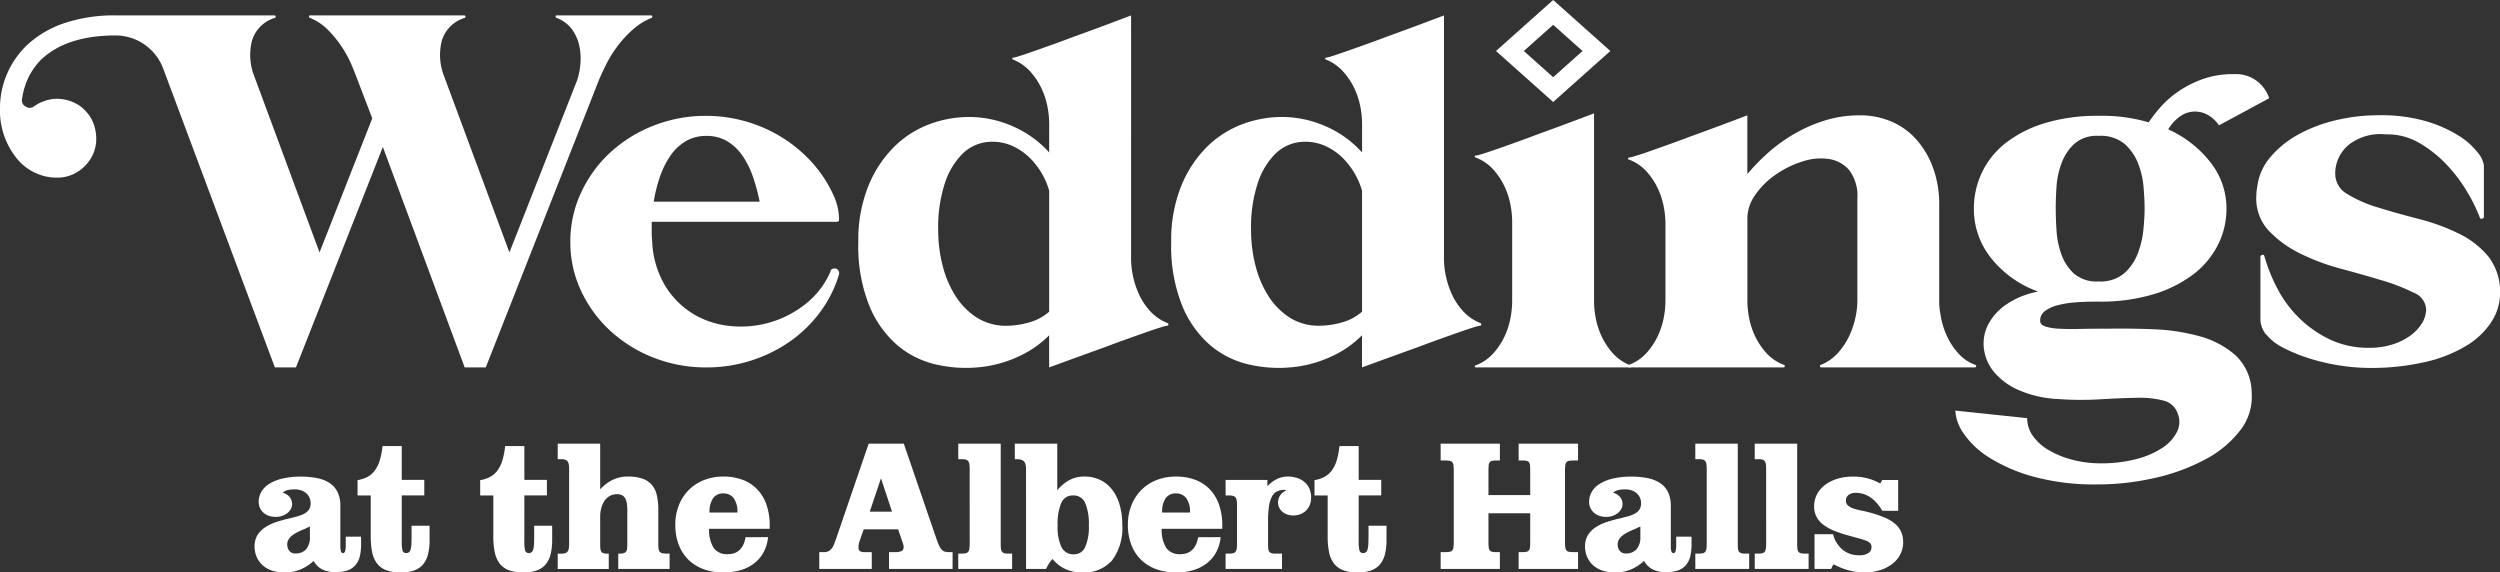 <svg xmlns="http://www.w3.org/2000/svg" width="347.384" height="79.55" viewBox="0 0 347.384 79.55"><rect x="0" y="0" width="347.384" height="79.55" fill="#333333" stroke="none"/><g id="Group_3104" data-name="Group 3104" transform="translate(-802.835 -217.052)"><path id="Path_38324" data-name="Path 38324" d="M217.564,399.487a4.011,4.011,0,0,1-1.852-.38,2.831,2.831,0,0,1-1.18-1.18,6.391,6.391,0,0,1-1.852,1.2,5.616,5.616,0,0,1-2.182.412,5.4,5.4,0,0,1-1.763-.266,3.681,3.681,0,0,1-1.307-.755,3.331,3.331,0,0,1-.818-1.154,3.684,3.684,0,0,1-.285-1.465,2.9,2.9,0,0,1,.387-1.535,3.522,3.522,0,0,1,1.053-1.084,6.348,6.348,0,0,1,1.56-.749q.894-.3,1.909-.526.621-.152,1.148-.3a4.143,4.143,0,0,0,.913-.374,1.713,1.713,0,0,0,.6-.558,1.588,1.588,0,0,0,.216-.869,1.805,1.805,0,0,0-.165-.78,1.869,1.869,0,0,0-.45-.6,2.023,2.023,0,0,0-.685-.393,2.665,2.665,0,0,0-.881-.14,4.749,4.749,0,0,0-.945.082,1.834,1.834,0,0,0-.768.374,1.9,1.9,0,0,1,.97.6,1.5,1.5,0,0,1,.349.989,1.394,1.394,0,0,1-.171.672,1.875,1.875,0,0,1-.476.565,2.4,2.4,0,0,1-.717.393,2.662,2.662,0,0,1-.894.146,2.938,2.938,0,0,1-.97-.152,2.168,2.168,0,0,1-.748-.432,2.024,2.024,0,0,1-.488-.66,1.951,1.951,0,0,1-.178-.837,2.748,2.748,0,0,1,.381-1.421,3.277,3.277,0,0,1,1.122-1.11,6.136,6.136,0,0,1,1.833-.723,10.974,10.974,0,0,1,2.524-.26,11.274,11.274,0,0,1,2.27.209,4.879,4.879,0,0,1,1.731.685,3.175,3.175,0,0,1,1.1,1.256,4.269,4.269,0,0,1,.387,1.909v5.53a2.73,2.73,0,0,0,.082.793.306.306,0,0,0,.3.247q.368,0,.368-1.04v-1.243h2.131v1.065a6.8,6.8,0,0,1-.19,1.713,2.91,2.91,0,0,1-.615,1.2,2.548,2.548,0,0,1-1.1.717,5.106,5.106,0,0,1-1.655.235m-5.555-2.6a1.9,1.9,0,0,0,1.471-.577,2.514,2.514,0,0,0,.533-1.756v-1.408q-.254.1-.488.222a3.619,3.619,0,0,1-.45.2q-.482.2-.888.412a3.679,3.679,0,0,0-.7.457,2.046,2.046,0,0,0-.457.533,1.283,1.283,0,0,0-.165.653,1.367,1.367,0,0,0,.3.92,1.048,1.048,0,0,0,.843.349" transform="translate(631.886 -102.937)" fill="#fff"></path><path id="Path_38325" data-name="Path 38325" d="M295.909,374.779a5.148,5.148,0,0,0,.1,1.192.5.5,0,0,0,.546.393.537.537,0,0,0,.387-.139.913.913,0,0,0,.222-.444,4,4,0,0,0,.095-.786q.019-.482.019-1.154v-1.269h2.5v1.953a8.136,8.136,0,0,1-.222,2.023,3.453,3.453,0,0,1-.7,1.414,2.887,2.887,0,0,1-1.249.831,5.578,5.578,0,0,1-1.858.273,5.475,5.475,0,0,1-2-.317,2.922,2.922,0,0,1-1.275-.939,3.809,3.809,0,0,1-.672-1.548,10.462,10.462,0,0,1-.2-2.156v-5.746H289.77V366.23a4.322,4.322,0,0,0,1.383-.45,3.119,3.119,0,0,0,1.021-.894,4.647,4.647,0,0,0,.685-1.408,10.11,10.11,0,0,0,.374-1.979h2.676V366.2h3.133v2.157h-3.133Z" transform="translate(562.749 -82.465)" fill="#fff"></path><path id="Path_38326" data-name="Path 38326" d="M395.263,374.779a5.137,5.137,0,0,0,.1,1.192.5.5,0,0,0,.545.393.536.536,0,0,0,.387-.139.911.911,0,0,0,.222-.444,4.011,4.011,0,0,0,.095-.786q.02-.482.019-1.154v-1.269h2.5v1.953a8.138,8.138,0,0,1-.222,2.023,3.449,3.449,0,0,1-.7,1.414,2.886,2.886,0,0,1-1.249.831,5.58,5.58,0,0,1-1.858.273,5.474,5.474,0,0,1-2-.317,2.922,2.922,0,0,1-1.275-.939,3.809,3.809,0,0,1-.672-1.548,10.46,10.46,0,0,1-.2-2.156v-5.746h-1.827V366.23a4.326,4.326,0,0,0,1.383-.45,3.116,3.116,0,0,0,1.021-.894,4.649,4.649,0,0,0,.685-1.408,10.123,10.123,0,0,0,.374-1.979h2.676V366.2H398.4v2.157h-3.133Z" transform="translate(480.43 -82.465)" fill="#fff"></path><path id="Path_38327" data-name="Path 38327" d="M460.414,374.846h.241a1.731,1.731,0,0,0,.545-.07.6.6,0,0,0,.31-.228.9.9,0,0,0,.133-.425c.017-.177.025-.393.025-.647V368.8a5.8,5.8,0,0,0-.07-.958,2.011,2.011,0,0,0-.235-.691,1.058,1.058,0,0,0-.444-.419,1.593,1.593,0,0,0-.71-.139,1.983,1.983,0,0,0-.932.222,2.128,2.128,0,0,0-.729.634,3.161,3.161,0,0,0-.476,1,4.684,4.684,0,0,0-.171,1.319v3.716c0,.254.008.47.025.647a1,1,0,0,0,.121.425.53.53,0,0,0,.291.228,1.67,1.67,0,0,0,.539.07h.215v2.131H452v-2.131h.469a2.033,2.033,0,0,0,.558-.064.632.632,0,0,0,.336-.222,1.012,1.012,0,0,0,.171-.425,3.645,3.645,0,0,0,.051-.66V363.1a3.542,3.542,0,0,0-.051-.653,1.006,1.006,0,0,0-.171-.419.669.669,0,0,0-.336-.228,1.857,1.857,0,0,0-.558-.07H452v-2.156h5.9v6.342a6.023,6.023,0,0,1,1.763-1.332,4.748,4.748,0,0,1,2.08-.444,6.145,6.145,0,0,1,2.017.285,3,3,0,0,1,1.306.856,3.354,3.354,0,0,1,.7,1.433,8.686,8.686,0,0,1,.209,2.03v4.731a5.812,5.812,0,0,0,.032.66.9.9,0,0,0,.146.425.6.6,0,0,0,.342.222,2.424,2.424,0,0,0,.621.064h.431v2.131h-7.141Z" transform="translate(428.332 -80.87)" fill="#fff"></path><path id="Path_38328" data-name="Path 38328" d="M560.174,394.629a5.538,5.538,0,0,1-.59,2.035,4.886,4.886,0,0,1-1.269,1.548,5.635,5.635,0,0,1-1.89.983,8.173,8.173,0,0,1-2.442.342,7.916,7.916,0,0,1-2.759-.456,5.9,5.9,0,0,1-2.112-1.313,5.8,5.8,0,0,1-1.351-2.086,7.693,7.693,0,0,1-.476-2.79,7.176,7.176,0,0,1,.495-2.7,6.3,6.3,0,0,1,1.376-2.118,6.113,6.113,0,0,1,2.112-1.376,7.3,7.3,0,0,1,2.714-.488,7.434,7.434,0,0,1,2.677.457A5.423,5.423,0,0,1,558.684,388a5.9,5.9,0,0,1,1.275,2.137,8.678,8.678,0,0,1,.444,2.885v.444H551.98a4.733,4.733,0,0,0,.64,2.67,2.248,2.248,0,0,0,1.96.856q2.042,0,2.473-2.359Zm-6.215-6.076a1.658,1.658,0,0,0-1.427.666,3.342,3.342,0,0,0-.488,1.985h3.868v-.038a3.108,3.108,0,0,0-.52-1.96,1.731,1.731,0,0,0-1.433-.653" transform="translate(349.386 -102.937)" fill="#fff"></path><g id="Group_3043" data-name="Group 3043" transform="translate(916.676 278.704)"><path id="Path_38329" data-name="Path 38329" d="M663.949,374.644h.647a1.371,1.371,0,0,0,.653-.139,1.341,1.341,0,0,0,.444-.387,2.444,2.444,0,0,0,.311-.571q.126-.323.254-.679l4.553-13.293h4.884l4.591,13.382q.191.507.343.837a1.774,1.774,0,0,0,.343.52.992.992,0,0,0,.431.26,2.184,2.184,0,0,0,.6.07h.47v2.334H673.64v-2.334h.774a2.3,2.3,0,0,0,.97-.146.6.6,0,0,0,.285-.59,1.355,1.355,0,0,0-.051-.342,3.374,3.374,0,0,0-.14-.406l-.571-1.687h-4.782l-.571,1.636a1.782,1.782,0,0,0-.115.438,3.181,3.181,0,0,0-.038.438.6.6,0,0,0,.2.526,1.505,1.505,0,0,0,.767.133h.875v2.334h-7.293Zm10.109-5.619-1.535-4.642-1.56,4.642Z" transform="translate(-663.949 -359.575)" fill="#fff"></path><path id="Path_38330" data-name="Path 38330" d="M778.178,363.1a4.6,4.6,0,0,0-.038-.653,1,1,0,0,0-.146-.418.6.6,0,0,0-.311-.229,1.732,1.732,0,0,0-.546-.07h-.546v-2.156h5.9v13.9q0,.38.026.647a.945.945,0,0,0,.127.425.565.565,0,0,0,.291.229,1.61,1.61,0,0,0,.533.07h.608v2.131h-7.484v-2.131h.546a1.894,1.894,0,0,0,.546-.064.566.566,0,0,0,.311-.222,1,1,0,0,0,.146-.425,4.737,4.737,0,0,0,.038-.66Z" transform="translate(-757.278 -359.575)" fill="#fff"></path><path id="Path_38331" data-name="Path 38331" d="M823.967,363.1a2.832,2.832,0,0,0-.057-.6,1.016,1.016,0,0,0-.2-.431.819.819,0,0,0-.387-.254,1.959,1.959,0,0,0-.615-.083h-.3v-2.156h5.9v6.469a5.738,5.738,0,0,1,1.681-1.408,4.391,4.391,0,0,1,2.112-.495,4.97,4.97,0,0,1,2.131.45,4.592,4.592,0,0,1,1.655,1.313,6.238,6.238,0,0,1,1.072,2.112,9.729,9.729,0,0,1,.381,2.835,7.473,7.473,0,0,1-1.421,4.947,5.184,5.184,0,0,1-4.186,1.674,5.311,5.311,0,0,1-2.334-.495,5.069,5.069,0,0,1-1.751-1.383,3.61,3.61,0,0,0-.5.653,6.925,6.925,0,0,0-.4.729h-2.778Zm4.389,7.826a6.489,6.489,0,0,0,.546,3.038,1.843,1.843,0,0,0,1.738.983,1.652,1.652,0,0,0,1.534-.989,6.775,6.775,0,0,0,.52-3.031,7.317,7.317,0,0,0-.514-3.127,1.735,1.735,0,0,0-1.668-1.034,1.708,1.708,0,0,0-1.655,1.053,7.5,7.5,0,0,0-.5,3.108" transform="translate(-795.238 -359.575)" fill="#fff"></path><path id="Path_38332" data-name="Path 38332" d="M926.952,394.629a5.534,5.534,0,0,1-.59,2.035,4.883,4.883,0,0,1-1.269,1.548,5.633,5.633,0,0,1-1.89.983,8.173,8.173,0,0,1-2.442.342,7.915,7.915,0,0,1-2.759-.456,5.9,5.9,0,0,1-2.112-1.313,5.8,5.8,0,0,1-1.351-2.086,7.693,7.693,0,0,1-.476-2.79,7.177,7.177,0,0,1,.495-2.7,6.306,6.306,0,0,1,1.376-2.118,6.113,6.113,0,0,1,2.112-1.376,7.3,7.3,0,0,1,2.714-.488,7.432,7.432,0,0,1,2.677.457A5.422,5.422,0,0,1,925.462,388a5.9,5.9,0,0,1,1.275,2.137,8.678,8.678,0,0,1,.444,2.885v.444h-8.422a4.733,4.733,0,0,0,.64,2.67,2.248,2.248,0,0,0,1.96.856q2.042,0,2.473-2.359Zm-6.215-6.076a1.658,1.658,0,0,0-1.427.666,3.342,3.342,0,0,0-.488,1.985h3.868v-.038a3.107,3.107,0,0,0-.52-1.96,1.731,1.731,0,0,0-1.433-.653" transform="translate(-871.18 -381.641)" fill="#fff"></path><path id="Path_38333" data-name="Path 38333" d="M999.068,387.564a4.227,4.227,0,0,1,1.264-.983,3.318,3.318,0,0,1,1.532-.374,4.151,4.151,0,0,1,1.386.215,3,3,0,0,1,1.029.6,2.535,2.535,0,0,1,.642.913,3,3,0,0,1,.222,1.167,2.785,2.785,0,0,1-.183,1.034,2.273,2.273,0,0,1-.52.793,2.314,2.314,0,0,1-.792.508,2.747,2.747,0,0,1-1,.177,2.468,2.468,0,0,1-.843-.139,2.1,2.1,0,0,1-.666-.381,1.749,1.749,0,0,1-.437-.571,1.584,1.584,0,0,1-.159-.7,1.823,1.823,0,0,1,.292-1,1.885,1.885,0,0,1,.9-.71c-.068-.017-.124-.03-.166-.038a.88.88,0,0,0-.166-.013,2.2,2.2,0,0,0-1.026.222,1.657,1.657,0,0,0-.695.729,4.279,4.279,0,0,0-.4,1.338,13.808,13.808,0,0,0-.128,2.048v3.146c0,.254.008.47.026.647a.944.944,0,0,0,.127.425.566.566,0,0,0,.291.228,1.61,1.61,0,0,0,.533.07h.964v2.131h-7.839v-2.131h.52a1.963,1.963,0,0,0,.552-.063.6.6,0,0,0,.324-.222.953.953,0,0,0,.152-.425,4.8,4.8,0,0,0,.038-.66v-5.327a4.812,4.812,0,0,0-.038-.66.954.954,0,0,0-.152-.425.632.632,0,0,0-.324-.228,1.793,1.793,0,0,0-.552-.07h-.52v-2.157h5.809Z" transform="translate(-936.795 -381.641)" fill="#fff"></path><path id="Path_38334" data-name="Path 38334" d="M1071.413,374.779a5.149,5.149,0,0,0,.1,1.192.5.5,0,0,0,.546.393.536.536,0,0,0,.387-.139.911.911,0,0,0,.222-.444,3.99,3.99,0,0,0,.095-.786q.019-.482.019-1.154v-1.269h2.5v1.953a8.146,8.146,0,0,1-.222,2.023,3.456,3.456,0,0,1-.7,1.414,2.887,2.887,0,0,1-1.25.831,5.576,5.576,0,0,1-1.858.273,5.476,5.476,0,0,1-2-.317,2.925,2.925,0,0,1-1.275-.939,3.811,3.811,0,0,1-.672-1.548,10.466,10.466,0,0,1-.2-2.156v-5.746h-1.827V366.23a4.323,4.323,0,0,0,1.383-.45,3.121,3.121,0,0,0,1.021-.894,4.639,4.639,0,0,0,.684-1.408,10.09,10.09,0,0,0,.374-1.979h2.676V366.2h3.133v2.157h-3.133Z" transform="translate(-996.463 -361.169)" fill="#fff"></path><path id="Path_38335" data-name="Path 38335" d="M1167.512,374.643h.495a5.147,5.147,0,0,0,.7-.038.667.667,0,0,0,.4-.184.783.783,0,0,0,.184-.431,5.344,5.344,0,0,0,.044-.78v-9.868a5.479,5.479,0,0,0-.044-.786.758.758,0,0,0-.184-.431.685.685,0,0,0-.4-.178,5.084,5.084,0,0,0-.7-.038h-.495v-2.334h8.232v2.334h-.52a2.821,2.821,0,0,0-.564.045.539.539,0,0,0-.324.19.848.848,0,0,0-.146.432,7.194,7.194,0,0,0-.032.767v3.374h5.8v-3.374a7.4,7.4,0,0,0-.031-.767.845.845,0,0,0-.146-.432.539.539,0,0,0-.329-.19,3.014,3.014,0,0,0-.583-.045h-.52v-2.334h8.257v2.334h-.507a4.97,4.97,0,0,0-.691.038.652.652,0,0,0-.393.178.787.787,0,0,0-.178.431,5.494,5.494,0,0,0-.044.786v9.868a5.359,5.359,0,0,0,.044.78.813.813,0,0,0,.178.431.636.636,0,0,0,.393.184,5.031,5.031,0,0,0,.691.038h.507v2.334h-8.257v-2.334h.52a2.658,2.658,0,0,0,.583-.051.55.55,0,0,0,.329-.2.874.874,0,0,0,.146-.431,7.048,7.048,0,0,0,.031-.749v-3.97h-5.8v3.97a6.856,6.856,0,0,0,.032.749.878.878,0,0,0,.146.431.55.55,0,0,0,.324.2,2.488,2.488,0,0,0,.564.051h.52v2.334h-8.232Z" transform="translate(-1081.171 -359.574)" fill="#fff"></path><path id="Path_38336" data-name="Path 38336" d="M1295.78,399.487a4.01,4.01,0,0,1-1.852-.38,2.829,2.829,0,0,1-1.18-1.18,6.391,6.391,0,0,1-1.852,1.2,5.616,5.616,0,0,1-2.182.412,5.4,5.4,0,0,1-1.763-.266,3.683,3.683,0,0,1-1.307-.755,3.335,3.335,0,0,1-.818-1.154,3.683,3.683,0,0,1-.285-1.465,2.9,2.9,0,0,1,.387-1.535,3.522,3.522,0,0,1,1.053-1.084,6.352,6.352,0,0,1,1.56-.749q.894-.3,1.909-.526.621-.152,1.148-.3a4.146,4.146,0,0,0,.913-.374,1.714,1.714,0,0,0,.6-.558,1.59,1.59,0,0,0,.215-.869,1.807,1.807,0,0,0-.165-.78,1.863,1.863,0,0,0-.45-.6,2.02,2.02,0,0,0-.685-.393,2.664,2.664,0,0,0-.881-.14,4.753,4.753,0,0,0-.945.082,1.833,1.833,0,0,0-.768.374,1.9,1.9,0,0,1,.97.6,1.5,1.5,0,0,1,.349.989,1.392,1.392,0,0,1-.171.672,1.87,1.87,0,0,1-.476.565,2.394,2.394,0,0,1-.717.393,2.663,2.663,0,0,1-.895.146,2.938,2.938,0,0,1-.97-.152,2.166,2.166,0,0,1-.748-.432,2.023,2.023,0,0,1-.488-.66,1.949,1.949,0,0,1-.178-.837,2.748,2.748,0,0,1,.381-1.421,3.276,3.276,0,0,1,1.123-1.11,6.135,6.135,0,0,1,1.833-.723,10.975,10.975,0,0,1,2.525-.26,11.275,11.275,0,0,1,2.27.209,4.878,4.878,0,0,1,1.731.685,3.172,3.172,0,0,1,1.1,1.256,4.268,4.268,0,0,1,.387,1.909v5.53a2.74,2.74,0,0,0,.082.793.306.306,0,0,0,.3.247q.368,0,.368-1.04v-1.243h2.131v1.065a6.8,6.8,0,0,1-.19,1.713,2.91,2.91,0,0,1-.615,1.2,2.549,2.549,0,0,1-1.1.717,5.106,5.106,0,0,1-1.655.235m-5.556-2.6a1.9,1.9,0,0,0,1.471-.577,2.514,2.514,0,0,0,.533-1.756v-1.408q-.254.1-.488.222a3.623,3.623,0,0,1-.45.2q-.482.2-.888.412a3.689,3.689,0,0,0-.7.457,2.041,2.041,0,0,0-.456.533,1.282,1.282,0,0,0-.165.653,1.368,1.368,0,0,0,.3.92,1.048,1.048,0,0,0,.843.349" transform="translate(-1178.135 -381.641)" fill="#fff"></path><path id="Path_38337" data-name="Path 38337" d="M1375.493,363.1a4.563,4.563,0,0,0-.038-.653.988.988,0,0,0-.146-.418.6.6,0,0,0-.311-.229,1.731,1.731,0,0,0-.545-.07h-.546v-2.156h5.9v13.9q0,.38.025.647a.949.949,0,0,0,.127.425.566.566,0,0,0,.291.229,1.611,1.611,0,0,0,.533.07h.609v2.131h-7.484v-2.131h.546a1.893,1.893,0,0,0,.545-.064.566.566,0,0,0,.311-.222,1,1,0,0,0,.146-.425,4.7,4.7,0,0,0,.038-.66Z" transform="translate(-1252.178 -359.575)" fill="#fff"></path><path id="Path_38338" data-name="Path 38338" d="M1423.652,363.1a4.64,4.64,0,0,0-.038-.653.993.993,0,0,0-.146-.418.6.6,0,0,0-.311-.229,1.731,1.731,0,0,0-.545-.07h-.546v-2.156h5.9v13.9q0,.38.025.647a.948.948,0,0,0,.127.425.567.567,0,0,0,.292.229,1.611,1.611,0,0,0,.533.07h.609v2.131h-7.484v-2.131h.546a1.892,1.892,0,0,0,.545-.064.564.564,0,0,0,.311-.222,1,1,0,0,0,.146-.425,4.777,4.777,0,0,0,.038-.66Z" transform="translate(-1292.08 -359.575)" fill="#fff"></path><path id="Path_38339" data-name="Path 38339" d="M1472.952,398.4a1.325,1.325,0,0,0-.222.324c-.055.114-.1.222-.146.323h-2.308v-4.833h2.574a4.115,4.115,0,0,0,1.351,2.182,3.557,3.557,0,0,0,2.277.748,2.224,2.224,0,0,0,1.275-.3.965.965,0,0,0,.438-.837.792.792,0,0,0-.152-.5,1.256,1.256,0,0,0-.507-.349,7.559,7.559,0,0,0-.926-.311l-1.4-.387a18.315,18.315,0,0,1-2.219-.729,6.3,6.3,0,0,1-1.554-.882,3.24,3.24,0,0,1-.913-1.11,3.2,3.2,0,0,1-.3-1.414,3.528,3.528,0,0,1,.374-1.6,3.869,3.869,0,0,1,1.078-1.306,5.373,5.373,0,0,1,1.706-.882,7.291,7.291,0,0,1,2.245-.323,7.43,7.43,0,0,1,3.742.939.621.621,0,0,0,.2-.235,2.311,2.311,0,0,1,.127-.235h2.207v4.287H1479.7q-1.484-2.5-3.692-2.5a1.54,1.54,0,0,0-1.008.3.948.948,0,0,0-.362.767.876.876,0,0,0,.292.7,2.3,2.3,0,0,0,.78.419,8.582,8.582,0,0,0,1.11.285q.621.121,1.268.3a16.187,16.187,0,0,1,1.915.659,5.729,5.729,0,0,1,1.414.831,3.186,3.186,0,0,1,.875,1.11,3.491,3.491,0,0,1,.3,1.5,3.63,3.63,0,0,1-.387,1.655,3.95,3.95,0,0,1-1.091,1.326,5.379,5.379,0,0,1-1.7.881,7.1,7.1,0,0,1-2.2.324,8.386,8.386,0,0,1-2.182-.286,9.644,9.644,0,0,1-2.08-.831" transform="translate(-1331.981 -381.641)" fill="#fff"></path></g><path id="Path_38340" data-name="Path 38340" d="M1220.323,3.447l4.08,3.64-4.08,3.64-4.08-3.64Zm0-3.447-7.943,7.086,7.943,7.086,7.944-7.086Z" transform="translate(-201.67 217.052)" fill="#fff"></path><path id="Path_38341" data-name="Path 38341" d="M90.633,12.61a.17.17,0,0,1-.1.209,8.864,8.864,0,0,0-2.582,1.605,15.277,15.277,0,0,0-2.128,2.3,16.878,16.878,0,0,0-1.605,2.581q-.664,1.327-1.082,2.373L67.5,61.387H64.57L53.2,30.753,41.124,61.387H38.193L22.675,19.859a7.073,7.073,0,0,0-6.626-4.6q-6.769,0-10.328,3.349a9.465,9.465,0,0,0-1.674,2.3,9.942,9.942,0,0,0-.977,3.14.952.952,0,0,0,.489,1.082A.975.975,0,0,0,4.745,25.1,5.7,5.7,0,0,1,7.4,24.089a5.553,5.553,0,0,1,3.07.593,4.442,4.442,0,0,1,1.291.942,5.346,5.346,0,0,1,1.012,1.361,6.063,6.063,0,0,1,.593,2.966,5.256,5.256,0,0,1-.837,2.547,5.739,5.739,0,0,1-1.919,1.815,5.13,5.13,0,0,1-2.652.7,6.288,6.288,0,0,1-1.116-.07,7.227,7.227,0,0,1-4.815-3A10.487,10.487,0,0,1,0,25.38,11.942,11.942,0,0,1,.977,20.6a12.23,12.23,0,0,1,2.791-4.012,14.256,14.256,0,0,1,5.269-3.071,21.886,21.886,0,0,1,7.013-1.046H38.123a.166.166,0,0,1,.175.139.17.17,0,0,1-.1.209,4.712,4.712,0,0,0-3.175,3.14,8.019,8.019,0,0,0,.174,4.605L44.4,45.407l7.327-18.631-1.954-5.094q-.35-.976-.907-2.3a15.608,15.608,0,0,0-1.4-2.582,15.37,15.37,0,0,0-1.919-2.338,7.34,7.34,0,0,0-2.477-1.64.221.221,0,0,1-.14-.209.123.123,0,0,1,.14-.139H64.5a.165.165,0,0,1,.174.139.169.169,0,0,1-.1.209A4.713,4.713,0,0,0,61.4,15.96a8.021,8.021,0,0,0,.175,4.605l9.211,24.842L80.2,21.472a9.919,9.919,0,0,0,.454-2.338,8.261,8.261,0,0,0-.175-2.512,6.1,6.1,0,0,0-1.012-2.233,4.71,4.71,0,0,0-2.129-1.57.221.221,0,0,1-.14-.209.123.123,0,0,1,.14-.139H90.459a.166.166,0,0,1,.175.139" transform="translate(802.835 206.719)" fill="#fff"></path><path id="Path_38342" data-name="Path 38342" d="M499.558,108.311c0,.186-.117.279-.349.279h-25.68v1.466a11.894,11.894,0,0,0,.07,1.326,12.958,12.958,0,0,0,1.954,6.35,11.748,11.748,0,0,0,4.047,3.838,12.387,12.387,0,0,0,5.2,1.535,14.468,14.468,0,0,0,5.478-.628,14.306,14.306,0,0,0,4.815-2.617,11.47,11.47,0,0,0,3.28-4.361q.068-.419.558-.419a.6.6,0,0,1,.523.244.74.74,0,0,1,.1.593,16.818,16.818,0,0,1-2.582,5.164,18.184,18.184,0,0,1-4.152,4.082,19.911,19.911,0,0,1-5.408,2.687,20.152,20.152,0,0,1-6.28.977,19.826,19.826,0,0,1-7.352-1.361,19.08,19.08,0,0,1-6.011-3.733,17.764,17.764,0,0,1-4.057-5.548,15.793,15.793,0,0,1-1.49-6.8,16.031,16.031,0,0,1,1.49-6.839,17.674,17.674,0,0,1,4.057-5.582,19.093,19.093,0,0,1,6.011-3.733,19.825,19.825,0,0,1,7.352-1.361,20.137,20.137,0,0,1,5.2.7,19.814,19.814,0,0,1,5.024,2.128,19.52,19.52,0,0,1,4.4,3.594A17.833,17.833,0,0,1,499,105.381a8.2,8.2,0,0,1,.558,2.931M481.135,96.658a5.512,5.512,0,0,0-2.931.768,6.907,6.907,0,0,0-2.128,2.059,12.247,12.247,0,0,0-1.431,2.931,20.466,20.466,0,0,0-.837,3.384h14.724a27.1,27.1,0,0,0-.907-3.384,12.344,12.344,0,0,0-1.431-2.931,6.915,6.915,0,0,0-2.128-2.059,5.511,5.511,0,0,0-2.931-.768" transform="translate(419.863 139.279)" fill="#fff"></path><path id="Path_38343" data-name="Path 38343" d="M738.6,55.246a.17.17,0,0,1,.1.209.165.165,0,0,1-.174.14,5.866,5.866,0,0,0-.942.244q-.8.245-1.989.663t-2.651.942q-1.465.523-2.931,1.081-3.49,1.256-7.885,2.861V56.921a14.15,14.15,0,0,1-4.152,2.9,16.717,16.717,0,0,1-5.513,1.535A18.478,18.478,0,0,1,706.5,61a12.673,12.673,0,0,1-5.409-2.652,14.478,14.478,0,0,1-3.942-5.513,22.154,22.154,0,0,1-1.535-8.827,20.138,20.138,0,0,1,1.4-7.85,16.319,16.319,0,0,1,3.629-5.478,13.921,13.921,0,0,1,5.094-3.175,15.581,15.581,0,0,1,5.792-.908,15.152,15.152,0,0,1,5.722,1.361,14.7,14.7,0,0,1,4.885,3.558V27.474a12.744,12.744,0,0,0-.244-2.338,10.632,10.632,0,0,0-.838-2.547,9.621,9.621,0,0,0-1.57-2.338,6.323,6.323,0,0,0-2.372-1.64c-.094-.046-.129-.1-.1-.175a.16.16,0,0,1,.174-.1,5.307,5.307,0,0,0,.907-.245q.767-.243,1.954-.663t2.652-.942q1.465-.524,2.931-1.082,3.488-1.256,7.885-2.931V46.384a12.273,12.273,0,0,0,1.151,4.955,8.947,8.947,0,0,0,1.57,2.3,6.478,6.478,0,0,0,2.372,1.6M722.135,36.824a10.591,10.591,0,0,0-2.129-3.943,8.42,8.42,0,0,0-3.14-2.338,6.792,6.792,0,0,0-3.524-.454,5.815,5.815,0,0,0-3.28,1.64,10.234,10.234,0,0,0-2.407,4.012,19.7,19.7,0,0,0-.942,6.594,19.757,19.757,0,0,0,.593,4.815,14.5,14.5,0,0,0,1.779,4.257,9.735,9.735,0,0,0,2.966,3.036A7.473,7.473,0,0,0,716.2,55.6a11.629,11.629,0,0,0,3.106-.454,7.045,7.045,0,0,0,2.826-1.5V36.824Z" transform="translate(226.488 206.719)" fill="#fff"></path><path id="Path_38344" data-name="Path 38344" d="M992.146,55.246a.17.17,0,0,1,.1.209.165.165,0,0,1-.174.14,5.864,5.864,0,0,0-.942.244q-.8.245-1.989.663t-2.652.942q-1.465.523-2.931,1.081-3.49,1.256-7.885,2.861V56.921a14.146,14.146,0,0,1-4.152,2.9,16.716,16.716,0,0,1-5.513,1.535A18.478,18.478,0,0,1,960.047,61a12.673,12.673,0,0,1-5.409-2.652,14.478,14.478,0,0,1-3.942-5.513,22.151,22.151,0,0,1-1.535-8.827,20.136,20.136,0,0,1,1.4-7.85,16.32,16.32,0,0,1,3.629-5.478,13.92,13.92,0,0,1,5.094-3.175,15.584,15.584,0,0,1,5.792-.908,15.151,15.151,0,0,1,5.722,1.361,14.693,14.693,0,0,1,4.885,3.558V27.474a12.738,12.738,0,0,0-.244-2.338,10.628,10.628,0,0,0-.837-2.547,9.624,9.624,0,0,0-1.57-2.338,6.324,6.324,0,0,0-2.372-1.64c-.094-.046-.129-.1-.1-.175a.16.16,0,0,1,.174-.1,5.3,5.3,0,0,0,.907-.245q.767-.243,1.954-.663t2.652-.942q1.465-.524,2.931-1.082,3.488-1.256,7.885-2.931V46.384a12.266,12.266,0,0,0,1.151,4.955,8.951,8.951,0,0,0,1.57,2.3,6.477,6.477,0,0,0,2.372,1.6M975.678,36.824a10.59,10.59,0,0,0-2.128-3.943,8.424,8.424,0,0,0-3.14-2.338,6.793,6.793,0,0,0-3.524-.454,5.816,5.816,0,0,0-3.28,1.64,10.235,10.235,0,0,0-2.407,4.012,19.694,19.694,0,0,0-.942,6.594,19.771,19.771,0,0,0,.593,4.815,14.515,14.515,0,0,0,1.779,4.257,9.737,9.737,0,0,0,2.966,3.036,7.473,7.473,0,0,0,4.152,1.152,11.628,11.628,0,0,0,3.105-.454,7.044,7.044,0,0,0,2.826-1.5V36.824Z" transform="translate(16.417 206.719)" fill="#fff"></path><path id="Path_38345" data-name="Path 38345" d="M1216.85,126.861c.093.047.127.1.1.175a.163.163,0,0,1-.175.1h-21.422a.161.161,0,0,1-.175-.1c-.024-.07.011-.128.1-.175a6.2,6.2,0,0,0,2.442-1.64,9.6,9.6,0,0,0,1.57-2.338,10.614,10.614,0,0,0,.838-2.547,12.752,12.752,0,0,0,.244-2.338V106.834a12.763,12.763,0,0,0-.244-2.338,10.634,10.634,0,0,0-.838-2.547,9.605,9.605,0,0,0-1.57-2.338,6.23,6.23,0,0,0-2.442-1.64c-.094-.046-.129-.1-.1-.175a.161.161,0,0,1,.175-.1,5.839,5.839,0,0,0,.942-.244q.8-.244,1.989-.663t2.651-.942q1.466-.523,2.931-1.082,3.488-1.256,7.885-2.931V118a12.625,12.625,0,0,0,.244,2.338,10.481,10.481,0,0,0,.838,2.547,9.553,9.553,0,0,0,1.57,2.338,6.192,6.192,0,0,0,2.443,1.64" transform="translate(-187.416 140.966)" fill="#fff"></path><path id="Path_38346" data-name="Path 38346" d="M1367.728,128.141a.171.171,0,0,1,.1.209.166.166,0,0,1-.175.14h-21.353a.165.165,0,0,1-.175-.14.169.169,0,0,1,.1-.209,6.3,6.3,0,0,0,2.373-1.64,9.578,9.578,0,0,0,1.57-2.338,11.812,11.812,0,0,0,.872-2.547,11.2,11.2,0,0,0,.28-2.338V105.044a5.913,5.913,0,0,0-1.117-3.943,4.608,4.608,0,0,0-2.826-1.57,7.967,7.967,0,0,0-3.7.349,13.685,13.685,0,0,0-3.7,1.814,11.129,11.129,0,0,0-2.826,2.791,5.685,5.685,0,0,0-1.116,3.28v11.514a12.625,12.625,0,0,0,.244,2.338,10.488,10.488,0,0,0,.837,2.547,9.537,9.537,0,0,0,1.57,2.338,6.189,6.189,0,0,0,2.443,1.64.171.171,0,0,1,.1.209.166.166,0,0,1-.175.14h-21.422a.165.165,0,0,1-.174-.14.168.168,0,0,1,.1-.209,6.2,6.2,0,0,0,2.443-1.64,9.581,9.581,0,0,0,1.57-2.338,10.617,10.617,0,0,0,.838-2.547,12.742,12.742,0,0,0,.244-2.338V108.463a12.748,12.748,0,0,0-.244-2.337,10.625,10.625,0,0,0-.838-2.547,9.613,9.613,0,0,0-1.57-2.338,6.226,6.226,0,0,0-2.443-1.64c-.093,0-.129-.046-.1-.139a.164.164,0,0,1,.174-.14,5.808,5.808,0,0,0,.942-.244q.8-.243,1.989-.663t2.652-.942q1.465-.523,2.931-1.082,3.488-1.256,7.885-2.931v8.164a29.794,29.794,0,0,1,2.582-2.687,22.147,22.147,0,0,1,3.524-2.652,21.207,21.207,0,0,1,4.4-2.024,16.37,16.37,0,0,1,5.2-.8,11.014,11.014,0,0,1,4.152.8,9.715,9.715,0,0,1,3.489,2.407,12.146,12.146,0,0,1,2.407,3.943,14.7,14.7,0,0,1,.907,5.338V119.7a15.339,15.339,0,0,0,.349,2.3,10.544,10.544,0,0,0,.872,2.443,9.325,9.325,0,0,0,1.535,2.2,5.765,5.765,0,0,0,2.268,1.5" transform="translate(-290.397 139.616)" fill="#fff"></path><path id="Path_38347" data-name="Path 38347" d="M1605.522,95.466q3.14-.068,6.629.07a27.861,27.861,0,0,1,6.454.977,12.393,12.393,0,0,1,4.989,2.651,7.221,7.221,0,0,1,2.233,5.164,7.556,7.556,0,0,1-1.57,5.233,14.8,14.8,0,0,1-4.85,4.048,27.461,27.461,0,0,1-7.013,2.582,35.564,35.564,0,0,1-7.99.907,32.242,32.242,0,0,1-8.9-1.081,22.991,22.991,0,0,1-6.14-2.652,11.836,11.836,0,0,1-3.558-3.349,6.043,6.043,0,0,1-1.152-3.175l9.979,1.046a4.247,4.247,0,0,0,.8,2.477,6.911,6.911,0,0,0,2.233,1.989,13.06,13.06,0,0,0,3.279,1.326,15.414,15.414,0,0,0,3.943.489,18.913,18.913,0,0,0,4.919-.593,11.929,11.929,0,0,0,3.629-1.57,5.71,5.71,0,0,0,2.024-2.233,3.065,3.065,0,0,0,.1-2.512,2.755,2.755,0,0,0-1.989-1.814,13.313,13.313,0,0,0-3.733-.384q-2.234.035-5.059.209a44.479,44.479,0,0,1-5.826-.035,15.674,15.674,0,0,1-5.443-1.221,9.29,9.29,0,0,1-3.454-2.512,6.259,6.259,0,0,1-1.431-3.245,5.8,5.8,0,0,1,.559-3.314,7.692,7.692,0,0,1,2.512-2.826,11.531,11.531,0,0,1,4.465-1.815,14.687,14.687,0,0,1-6.559-4.675,10.91,10.91,0,0,1-2.372-6.838,11.656,11.656,0,0,1,1.116-5.024,11.454,11.454,0,0,1,3.314-4.117,16.645,16.645,0,0,1,5.443-2.756,24.988,24.988,0,0,1,7.432-1.012h.07a22.632,22.632,0,0,1,6.908.907,22.192,22.192,0,0,1,1.536-1.989,13.343,13.343,0,0,1,2.442-2.2,14.774,14.774,0,0,1,3.419-1.78,12.444,12.444,0,0,1,4.4-.732h.139a4.816,4.816,0,0,1,3.175,1.012,4.974,4.974,0,0,1,1.64,2.337l-6.978,3.769a4.585,4.585,0,0,0-1.4-1.361,3.677,3.677,0,0,0-1.849-.558,3.557,3.557,0,0,0-1.989.558,5.811,5.811,0,0,0-1.814,1.919,15.4,15.4,0,0,1,5.861,4.571,10.315,10.315,0,0,1,2.233,6.455,11.085,11.085,0,0,1-1.186,5.024,11.869,11.869,0,0,1-3.454,4.117,17.426,17.426,0,0,1-5.547,2.757,25.583,25.583,0,0,1-7.537,1.012h-.558q-1.326,0-2.687.1a14.242,14.242,0,0,0-2.442.384,5.031,5.031,0,0,0-1.78.8,1.624,1.624,0,0,0-.7,1.361q0,.559.7.8a7.212,7.212,0,0,0,1.919.314q1.221.071,2.9.035t3.559-.035m-6.908-16.643q0,1.253.1,2.956a12.227,12.227,0,0,0,.663,3.3,6.654,6.654,0,0,0,1.744,2.712,4.815,4.815,0,0,0,3.419,1.112h.07a5.085,5.085,0,0,0,3.49-1.112,6.975,6.975,0,0,0,1.884-2.712,12.51,12.51,0,0,0,.8-3.3q.173-1.7.174-2.956t-.139-2.99a11.682,11.682,0,0,0-.768-3.338,6.965,6.965,0,0,0-1.884-2.712,5.194,5.194,0,0,0-3.559-1.113h-.07a4.71,4.71,0,0,0-3.349,1.113,6.964,6.964,0,0,0-1.779,2.712,11.522,11.522,0,0,0-.7,3.338q-.105,1.738-.1,2.99" transform="translate(-510.117 167.266)" fill="#fff"></path><path id="Path_38348" data-name="Path 38348" d="M1839.55,101.345a3.25,3.25,0,0,0,1.64,3.035,18.032,18.032,0,0,0,4.291,1.884q2.581.8,5.583,1.57a29.389,29.389,0,0,1,5.582,2.023,12.229,12.229,0,0,1,4.222,3.28,8.009,8.009,0,0,1,1.57,5.373,7.354,7.354,0,0,1-1.221,3.7,10.7,10.7,0,0,1-3.419,3.245,19.216,19.216,0,0,1-5.687,2.268,33.344,33.344,0,0,1-7.885.837,26.6,26.6,0,0,1-3.943-.321,28.775,28.775,0,0,1-4.117-.932,22.939,22.939,0,0,1-3.664-1.457,7.5,7.5,0,0,1-2.512-1.9l-.07-.07-.07-.07a3.5,3.5,0,0,1-.7-1.884v-8.793c0-.14.081-.232.244-.279s.268.024.314.209a23.334,23.334,0,0,0,1.815,4.5,16.19,16.19,0,0,0,3.035,4.082,15.673,15.673,0,0,0,4.257,2.966,12.377,12.377,0,0,0,5.408,1.151,10.6,10.6,0,0,0,3.349-.487,8.553,8.553,0,0,0,2.477-1.253,6.009,6.009,0,0,0,1.57-1.706,3.707,3.707,0,0,0,.558-1.915,2.655,2.655,0,0,0-1.744-2.3,26.083,26.083,0,0,0-4.4-1.706q-2.653-.8-5.757-1.636a29.815,29.815,0,0,1-5.722-2.159,14.9,14.9,0,0,1-4.361-3.237,6.53,6.53,0,0,1-1.6-4.91,4.23,4.23,0,0,1,.035-.556c.023-.185.058-.395.1-.627a7.665,7.665,0,0,1,1.779-3.969,13.463,13.463,0,0,1,3.769-3.1,20.517,20.517,0,0,1,5.2-2.02,25.585,25.585,0,0,1,6.211-.731,22.209,22.209,0,0,1,6.49.837,18.111,18.111,0,0,1,4.5,1.989,10,10,0,0,1,2.652,2.338,3.623,3.623,0,0,1,.872,1.814v7.118a.283.283,0,0,1-.244.279q-.245.07-.314-.14a22.55,22.55,0,0,0-1.744-3.559,21.184,21.184,0,0,0-2.861-3.8,16.73,16.73,0,0,0-3.768-3,8.731,8.731,0,0,0-4.466-1.221h-.279a7.16,7.16,0,0,0-4.989,1.361,5.177,5.177,0,0,0-1.989,3.873" transform="translate(-712.221 139.616)" fill="#fff"></path></g></svg>